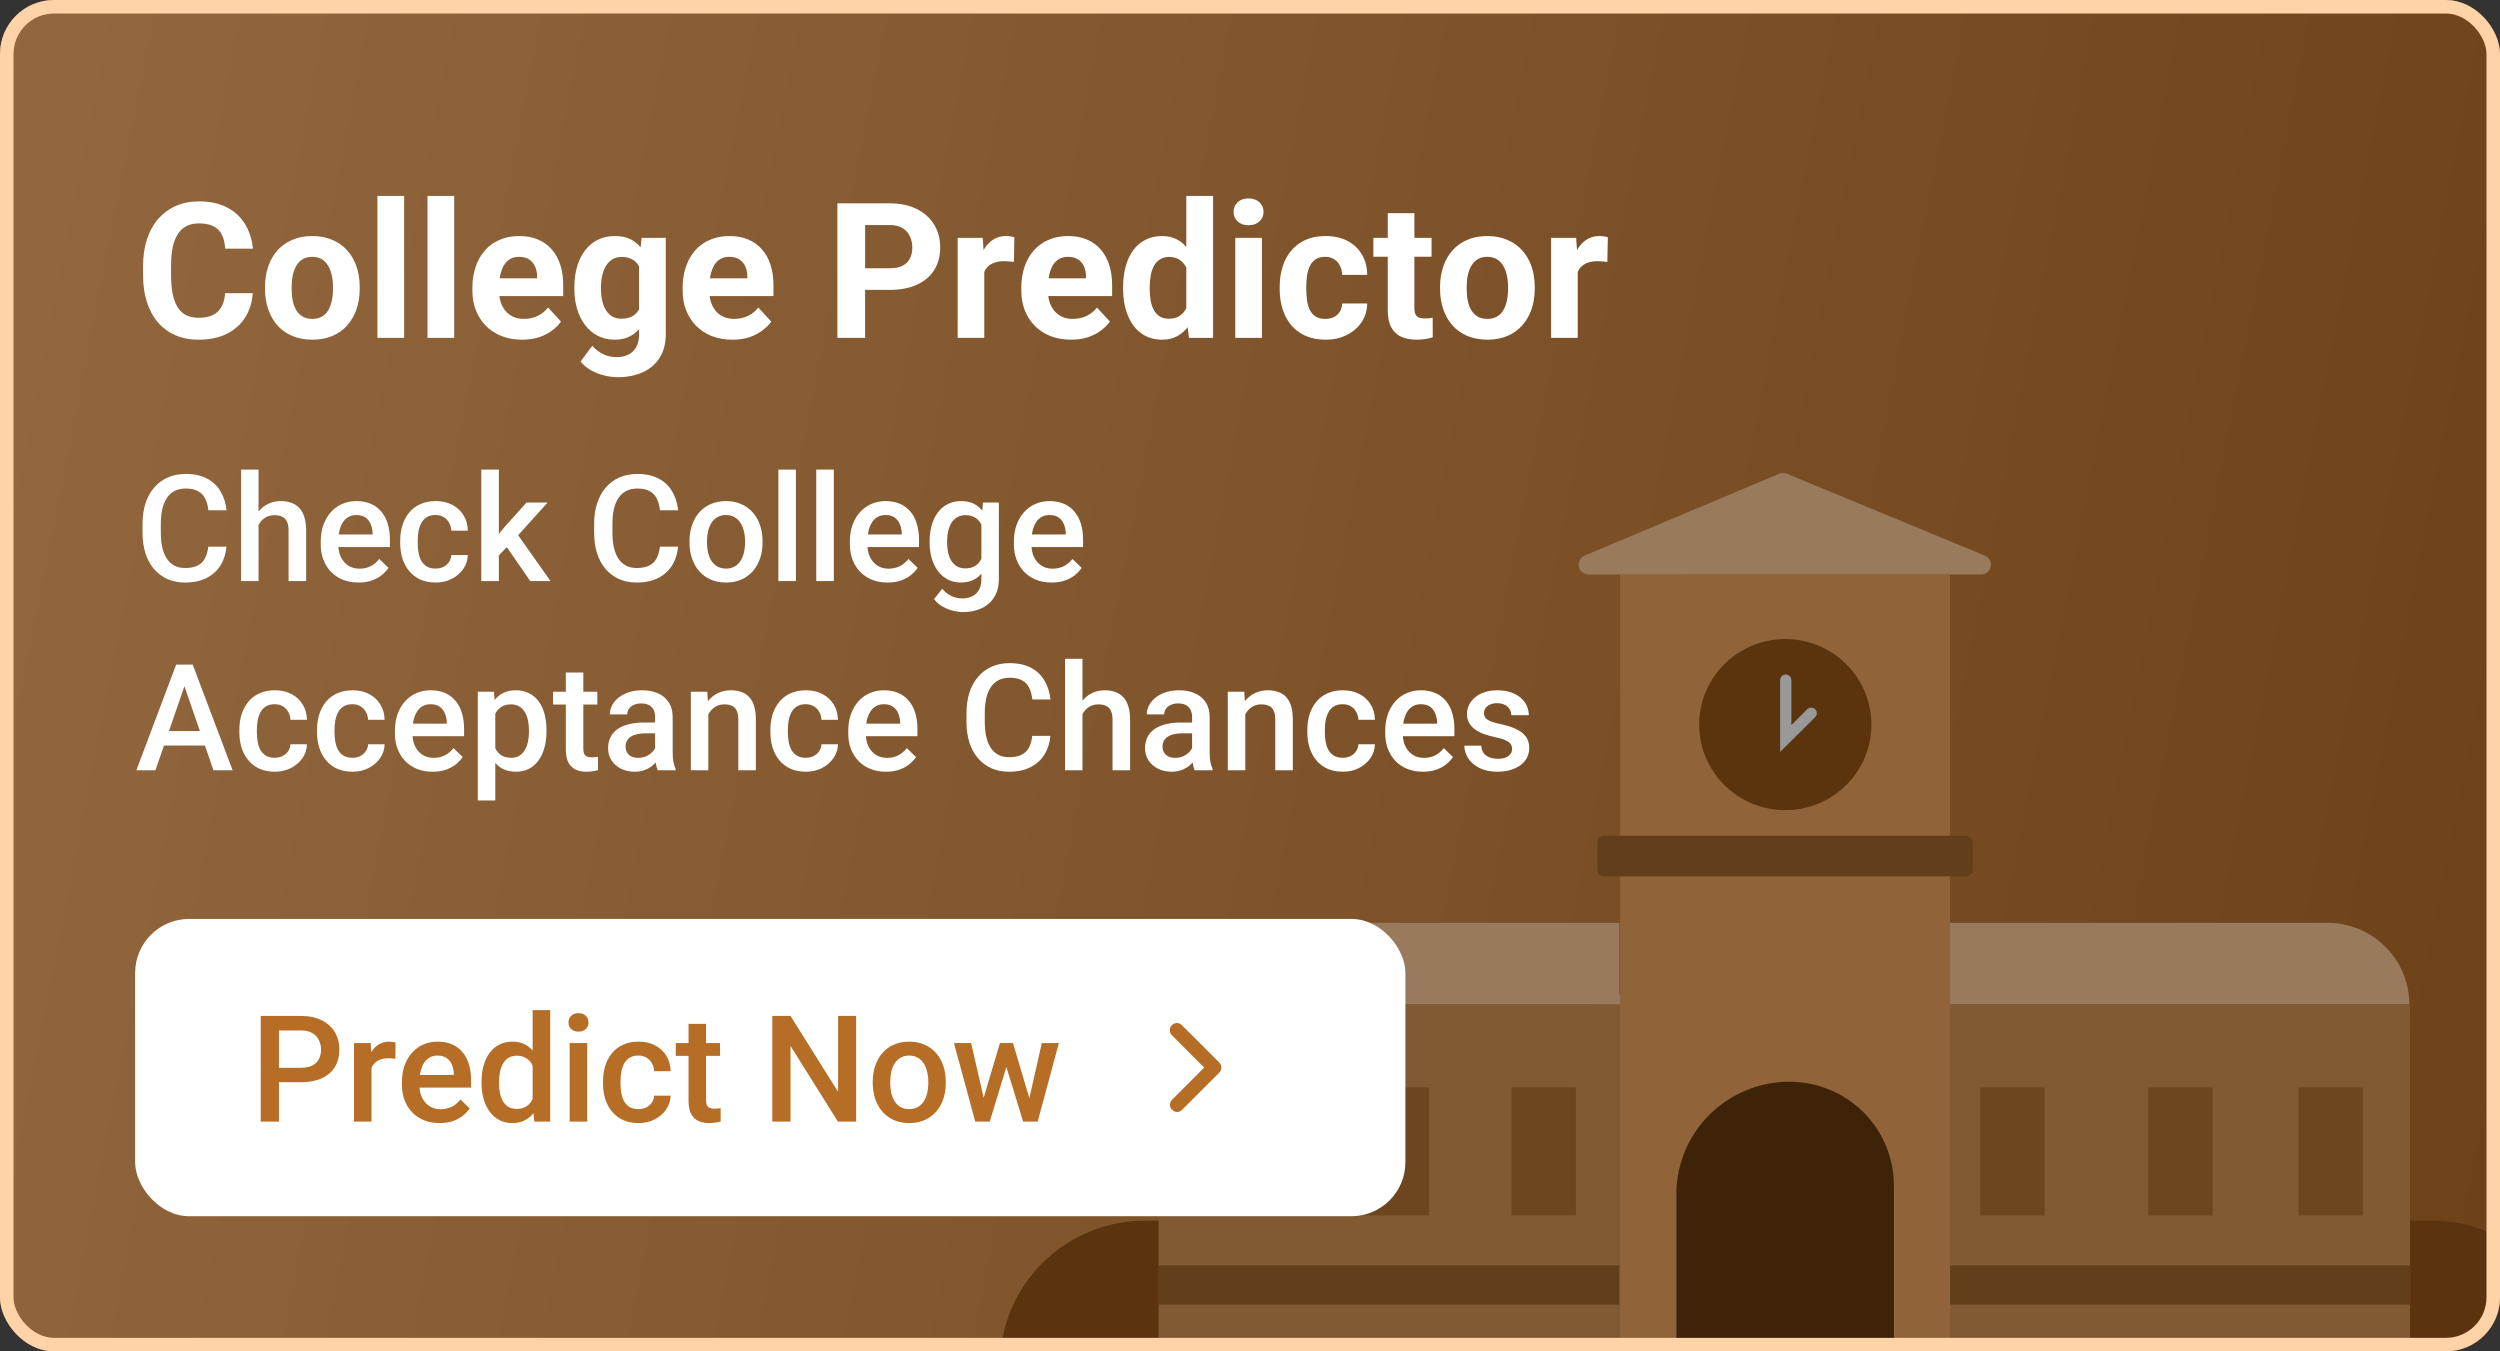 <svg width="185" height="100" viewBox="0 0 185 100" fill="none" xmlns="http://www.w3.org/2000/svg">
<rect x="0" y="0" width="185" height="100" fill="#333333" stroke="none"/>
<g clip-path="url(#clip0_1_204)">
<rect width="185" height="100" rx="4" fill="url(#paint0_linear_1_204)"/>
<path d="M122.236 72.507L119.233 73.84C118.59 74.125 118.088 74.653 117.837 75.306C117.585 75.96 117.606 76.686 117.893 77.325L119.235 80.309C119.377 80.626 119.581 80.911 119.834 81.149C120.087 81.388 120.385 81.574 120.71 81.698C121.036 81.821 121.383 81.88 121.731 81.871C122.08 81.861 122.423 81.784 122.741 81.642L125.743 80.308C126.386 80.023 126.888 79.495 127.139 78.841C127.39 78.188 127.37 77.462 127.083 76.823L125.742 73.838C125.455 73.199 124.924 72.7 124.266 72.45C123.609 72.2 122.878 72.221 122.236 72.507Z" fill="#FC8D36"/>
<path d="M124.658 71.429L116.81 74.917L117.827 77.182L125.676 73.694L124.658 71.429Z" fill="#F2CC61"/>
<path d="M74 100.998H108.036V90.326H84.743C83.332 90.325 81.935 90.6 80.632 91.136C79.328 91.672 78.144 92.458 77.146 93.449C76.149 94.44 75.357 95.617 74.817 96.913C74.277 98.208 74 99.596 74 100.998ZM190.696 100.998H156.66V90.326H179.953C181.364 90.325 182.761 90.6 184.064 91.136C185.368 91.671 186.553 92.457 187.55 93.449C188.548 94.44 189.34 95.618 189.879 96.913C190.419 98.209 190.696 99.598 190.696 101V100.998Z" fill="#975719"/>
<path d="M178.339 74.306H144.302V100.999H178.339V74.306Z" fill="#D79657"/>
<path d="M178.391 93.641H144.247V96.541H178.391V93.641Z" fill="#A4682D"/>
<path d="M178.286 74.305H144.247V68.29H172.235C173.84 68.291 175.379 68.925 176.513 70.053C177.648 71.181 178.286 72.71 178.286 74.305Z" fill="#FFCC9B"/>
<path d="M146.535 80.468H151.3V89.941H146.535V80.468Z" fill="#B57434"/>
<path d="M158.964 80.468H163.728V89.941H158.964V80.468Z" fill="#B57434"/>
<path d="M170.09 80.468H174.854V89.941H170.09V80.468Z" fill="#B57434"/>
<path d="M120.299 74.306H85.735V100.999H120.299V74.306Z" fill="#D79657"/>
<path d="M119.827 93.641H85.685V96.541H119.827V93.641Z" fill="#A4682D"/>
<path d="M85.791 74.305H119.827V68.29H91.842C90.237 68.29 88.698 68.924 87.563 70.052C86.428 71.18 85.791 72.71 85.791 74.305Z" fill="#FFCC9B"/>
<path d="M111.851 80.468H116.615V89.941H111.851V80.468Z" fill="#B57434"/>
<path d="M100.999 80.468H105.762V89.941H100.999V80.468Z" fill="#B57434"/>
<path d="M88.293 80.468H93.058V89.941H88.293V80.468Z" fill="#B57434"/>
<path d="M144.308 42.51H119.888V100.946H144.308V42.51Z" fill="#F0A65E"/>
<path d="M145.503 61.846H118.694C118.428 61.846 118.213 62.059 118.213 62.323V64.376C118.213 64.64 118.427 64.853 118.692 64.853H145.503C145.768 64.853 145.983 64.64 145.983 64.376V62.323C145.983 62.196 145.932 62.075 145.842 61.985C145.752 61.895 145.63 61.846 145.503 61.846Z" fill="#A4682D"/>
<path d="M132.426 80.047C131.326 80.047 130.237 80.263 129.22 80.681C128.204 81.1 127.281 81.713 126.503 82.486C125.726 83.259 125.109 84.177 124.688 85.187C124.267 86.197 124.051 87.28 124.051 88.373V100.778H140.15V87.731C140.151 86.722 139.951 85.723 139.563 84.791C139.175 83.859 138.606 83.012 137.889 82.298C137.171 81.585 136.319 81.019 135.382 80.633C134.444 80.247 133.439 80.048 132.424 80.048L132.426 80.047Z" fill="#673A0F"/>
<path d="M117.537 42.511H146.604C146.771 42.51 146.934 42.451 147.063 42.345C147.193 42.239 147.281 42.092 147.314 41.929C147.347 41.765 147.322 41.595 147.244 41.448C147.166 41.3 147.039 41.184 146.884 41.119L132.22 35.055C132.132 35.019 132.038 35 131.943 35C131.848 35 131.753 35.019 131.666 35.055L117.259 41.119C117.106 41.185 116.98 41.301 116.903 41.448C116.825 41.595 116.8 41.764 116.833 41.926C116.865 42.089 116.953 42.236 117.081 42.342C117.209 42.449 117.37 42.508 117.537 42.511Z" fill="#FFCC9B"/>
<path d="M138.305 55.123C138.504 54.31 138.539 53.465 138.407 52.639C138.276 51.812 137.981 51.019 137.54 50.307C137.099 49.594 136.52 48.975 135.837 48.486C135.154 47.996 134.381 47.646 133.561 47.456C132.741 47.266 131.891 47.238 131.061 47.376C130.231 47.514 129.436 47.814 128.723 48.258C128.009 48.703 127.392 49.284 126.906 49.967C126.419 50.65 126.074 51.422 125.89 52.239C125.525 53.868 125.822 55.575 126.716 56.988C127.609 58.401 129.028 59.406 130.663 59.786C132.298 60.166 134.017 59.889 135.448 59.016C136.879 58.142 137.906 56.744 138.305 55.123Z" fill="#975618"/>
<path d="M131.73 55.646V50.35C131.727 50.294 131.736 50.238 131.755 50.185C131.775 50.133 131.805 50.085 131.844 50.044C131.883 50.003 131.93 49.971 131.982 49.949C132.034 49.927 132.089 49.915 132.146 49.915C132.202 49.915 132.258 49.927 132.31 49.949C132.362 49.971 132.409 50.003 132.448 50.044C132.486 50.085 132.517 50.133 132.536 50.185C132.556 50.238 132.564 50.294 132.562 50.35V53.659L133.735 52.481C133.793 52.424 133.867 52.386 133.948 52.37C134.028 52.355 134.111 52.363 134.187 52.394C134.263 52.426 134.327 52.478 134.373 52.545C134.419 52.613 134.444 52.692 134.445 52.773C134.445 52.828 134.434 52.882 134.413 52.932C134.392 52.982 134.361 53.028 134.322 53.066L131.73 55.646Z" fill="white"/>
<rect width="185" height="100" fill="black" fill-opacity="0.4"/>
<path d="M16.658 21.698H18.702C18.661 22.368 18.477 22.963 18.148 23.482C17.825 24.002 17.371 24.408 16.788 24.699C16.209 24.991 15.512 25.137 14.696 25.137C14.058 25.137 13.486 25.027 12.98 24.809C12.475 24.585 12.042 24.266 11.682 23.852C11.326 23.437 11.055 22.936 10.868 22.348C10.681 21.76 10.588 21.101 10.588 20.372V19.682C10.588 18.953 10.684 18.294 10.875 17.706C11.071 17.114 11.349 16.61 11.709 16.195C12.074 15.781 12.509 15.462 13.015 15.238C13.521 15.015 14.086 14.903 14.71 14.903C15.539 14.903 16.239 15.054 16.809 15.354C17.383 15.655 17.827 16.07 18.142 16.599C18.461 17.127 18.652 17.729 18.716 18.403H16.665C16.642 18.002 16.562 17.663 16.426 17.385C16.289 17.102 16.082 16.89 15.804 16.749C15.53 16.603 15.166 16.53 14.71 16.53C14.368 16.53 14.07 16.594 13.815 16.722C13.559 16.849 13.345 17.043 13.172 17.303C12.999 17.562 12.869 17.891 12.782 18.287C12.7 18.679 12.659 19.139 12.659 19.668V20.372C12.659 20.887 12.698 21.34 12.775 21.732C12.853 22.12 12.971 22.448 13.131 22.717C13.295 22.981 13.505 23.182 13.76 23.318C14.02 23.451 14.332 23.517 14.696 23.517C15.125 23.517 15.478 23.448 15.756 23.311C16.034 23.175 16.246 22.972 16.392 22.703C16.542 22.434 16.631 22.099 16.658 21.698ZM19.611 21.377V21.233C19.611 20.691 19.689 20.192 19.844 19.736C19.999 19.276 20.224 18.877 20.52 18.54C20.817 18.203 21.181 17.941 21.614 17.754C22.047 17.562 22.544 17.467 23.105 17.467C23.665 17.467 24.164 17.562 24.602 17.754C25.039 17.941 25.406 18.203 25.702 18.54C26.003 18.877 26.231 19.276 26.386 19.736C26.541 20.192 26.618 20.691 26.618 21.233V21.377C26.618 21.915 26.541 22.414 26.386 22.874C26.231 23.33 26.003 23.729 25.702 24.07C25.406 24.408 25.041 24.67 24.608 24.856C24.175 25.043 23.679 25.137 23.118 25.137C22.558 25.137 22.059 25.043 21.621 24.856C21.188 24.67 20.821 24.408 20.52 24.07C20.224 23.729 19.999 23.33 19.844 22.874C19.689 22.414 19.611 21.915 19.611 21.377ZM21.58 21.233V21.377C21.58 21.687 21.607 21.976 21.662 22.245C21.717 22.514 21.803 22.751 21.922 22.956C22.045 23.157 22.204 23.314 22.4 23.428C22.596 23.542 22.836 23.599 23.118 23.599C23.392 23.599 23.626 23.542 23.822 23.428C24.018 23.314 24.175 23.157 24.294 22.956C24.412 22.751 24.499 22.514 24.554 22.245C24.613 21.976 24.643 21.687 24.643 21.377V21.233C24.643 20.933 24.613 20.65 24.554 20.386C24.499 20.117 24.41 19.88 24.287 19.675C24.169 19.465 24.011 19.301 23.815 19.183C23.619 19.064 23.383 19.005 23.105 19.005C22.826 19.005 22.59 19.064 22.394 19.183C22.202 19.301 22.045 19.465 21.922 19.675C21.803 19.88 21.717 20.117 21.662 20.386C21.607 20.65 21.58 20.933 21.58 21.233ZM29.906 14.5V25H27.931V14.5H29.906ZM33.611 14.5V25H31.636V14.5H33.611ZM38.643 25.137C38.068 25.137 37.553 25.046 37.098 24.863C36.642 24.676 36.255 24.419 35.935 24.091C35.621 23.763 35.38 23.382 35.211 22.949C35.042 22.512 34.958 22.047 34.958 21.555V21.281C34.958 20.721 35.038 20.208 35.197 19.743C35.357 19.278 35.585 18.875 35.881 18.533C36.182 18.191 36.546 17.929 36.975 17.747C37.403 17.56 37.886 17.467 38.424 17.467C38.948 17.467 39.413 17.553 39.818 17.727C40.224 17.9 40.563 18.146 40.837 18.465C41.115 18.784 41.325 19.167 41.466 19.613C41.607 20.055 41.678 20.547 41.678 21.09V21.91H35.799V20.598H39.743V20.447C39.743 20.174 39.693 19.93 39.593 19.716C39.497 19.497 39.351 19.324 39.155 19.196C38.959 19.069 38.709 19.005 38.403 19.005C38.144 19.005 37.92 19.062 37.733 19.176C37.547 19.29 37.394 19.449 37.275 19.654C37.161 19.859 37.075 20.101 37.016 20.379C36.961 20.652 36.934 20.953 36.934 21.281V21.555C36.934 21.851 36.975 22.124 37.057 22.375C37.143 22.626 37.264 22.842 37.419 23.024C37.578 23.207 37.77 23.348 37.993 23.448C38.221 23.549 38.478 23.599 38.766 23.599C39.121 23.599 39.452 23.53 39.757 23.394C40.067 23.252 40.333 23.04 40.557 22.758L41.514 23.797C41.359 24.02 41.147 24.234 40.878 24.439C40.614 24.645 40.295 24.813 39.921 24.945C39.547 25.073 39.121 25.137 38.643 25.137ZM47.481 17.604H49.266V24.754C49.266 25.428 49.115 26 48.815 26.47C48.518 26.944 48.103 27.301 47.57 27.543C47.037 27.789 46.417 27.912 45.711 27.912C45.401 27.912 45.073 27.871 44.727 27.789C44.385 27.707 44.057 27.579 43.742 27.406C43.432 27.233 43.172 27.014 42.963 26.75L43.831 25.588C44.059 25.852 44.323 26.057 44.624 26.203C44.925 26.354 45.258 26.429 45.622 26.429C45.977 26.429 46.278 26.363 46.524 26.23C46.77 26.103 46.96 25.914 47.092 25.663C47.224 25.417 47.29 25.119 47.29 24.768V19.312L47.481 17.604ZM42.505 21.391V21.247C42.505 20.682 42.573 20.169 42.71 19.709C42.851 19.244 43.05 18.845 43.305 18.513C43.565 18.18 43.879 17.922 44.248 17.74C44.617 17.558 45.034 17.467 45.499 17.467C45.991 17.467 46.404 17.558 46.736 17.74C47.069 17.922 47.342 18.182 47.557 18.52C47.771 18.852 47.937 19.246 48.056 19.702C48.179 20.153 48.274 20.648 48.343 21.186V21.5C48.274 22.015 48.172 22.494 48.035 22.936C47.898 23.378 47.718 23.765 47.495 24.098C47.272 24.426 46.994 24.681 46.661 24.863C46.333 25.046 45.941 25.137 45.485 25.137C45.03 25.137 44.617 25.043 44.248 24.856C43.883 24.67 43.571 24.408 43.312 24.07C43.052 23.733 42.851 23.337 42.71 22.881C42.573 22.425 42.505 21.928 42.505 21.391ZM44.474 21.247V21.391C44.474 21.696 44.503 21.981 44.562 22.245C44.622 22.509 44.713 22.744 44.836 22.949C44.964 23.15 45.121 23.307 45.308 23.421C45.499 23.53 45.725 23.585 45.984 23.585C46.344 23.585 46.638 23.51 46.866 23.359C47.094 23.204 47.265 22.992 47.379 22.724C47.493 22.455 47.559 22.145 47.577 21.794V20.898C47.568 20.611 47.529 20.354 47.461 20.126C47.393 19.894 47.297 19.695 47.174 19.531C47.051 19.367 46.891 19.24 46.695 19.148C46.499 19.057 46.267 19.012 45.998 19.012C45.738 19.012 45.513 19.071 45.321 19.189C45.134 19.303 44.977 19.461 44.85 19.661C44.727 19.862 44.633 20.099 44.569 20.372C44.505 20.641 44.474 20.933 44.474 21.247ZM54.201 25.137C53.627 25.137 53.112 25.046 52.656 24.863C52.2 24.676 51.813 24.419 51.494 24.091C51.18 23.763 50.938 23.382 50.77 22.949C50.601 22.512 50.517 22.047 50.517 21.555V21.281C50.517 20.721 50.596 20.208 50.756 19.743C50.915 19.278 51.143 18.875 51.44 18.533C51.74 18.191 52.105 17.929 52.533 17.747C52.962 17.56 53.445 17.467 53.982 17.467C54.507 17.467 54.971 17.553 55.377 17.727C55.783 17.9 56.122 18.146 56.395 18.465C56.673 18.784 56.883 19.167 57.024 19.613C57.166 20.055 57.236 20.547 57.236 21.09V21.91H51.357V20.598H55.302V20.447C55.302 20.174 55.252 19.93 55.151 19.716C55.056 19.497 54.91 19.324 54.714 19.196C54.518 19.069 54.267 19.005 53.962 19.005C53.702 19.005 53.479 19.062 53.292 19.176C53.105 19.29 52.953 19.449 52.834 19.654C52.72 19.859 52.633 20.101 52.574 20.379C52.52 20.652 52.492 20.953 52.492 21.281V21.555C52.492 21.851 52.533 22.124 52.615 22.375C52.702 22.626 52.823 22.842 52.977 23.024C53.137 23.207 53.328 23.348 53.552 23.448C53.78 23.549 54.037 23.599 54.324 23.599C54.68 23.599 55.01 23.53 55.315 23.394C55.625 23.252 55.892 23.04 56.115 22.758L57.072 23.797C56.917 24.02 56.705 24.234 56.437 24.439C56.172 24.645 55.853 24.813 55.48 24.945C55.106 25.073 54.68 25.137 54.201 25.137ZM65.843 21.452H63.307V19.852H65.843C66.235 19.852 66.554 19.789 66.8 19.661C67.046 19.529 67.226 19.347 67.34 19.114C67.454 18.882 67.511 18.62 67.511 18.328C67.511 18.032 67.454 17.756 67.34 17.501C67.226 17.246 67.046 17.041 66.8 16.886C66.554 16.731 66.235 16.653 65.843 16.653H64.018V25H61.967V15.047H65.843C66.622 15.047 67.29 15.188 67.846 15.471C68.406 15.749 68.835 16.134 69.131 16.626C69.427 17.118 69.575 17.681 69.575 18.314C69.575 18.957 69.427 19.513 69.131 19.982C68.835 20.452 68.406 20.814 67.846 21.069C67.29 21.325 66.622 21.452 65.843 21.452ZM72.836 19.217V25H70.867V17.604H72.72L72.836 19.217ZM75.064 17.556L75.03 19.381C74.935 19.367 74.818 19.356 74.682 19.347C74.549 19.333 74.429 19.326 74.319 19.326C74.041 19.326 73.8 19.363 73.595 19.436C73.394 19.504 73.226 19.606 73.089 19.743C72.957 19.88 72.856 20.046 72.788 20.242C72.724 20.438 72.688 20.662 72.679 20.912L72.282 20.789C72.282 20.311 72.33 19.871 72.426 19.47C72.522 19.064 72.66 18.711 72.843 18.41C73.03 18.109 73.257 17.877 73.526 17.713C73.795 17.549 74.103 17.467 74.449 17.467C74.559 17.467 74.67 17.476 74.784 17.494C74.898 17.508 74.992 17.528 75.064 17.556ZM79.262 25.137C78.688 25.137 78.172 25.046 77.717 24.863C77.261 24.676 76.874 24.419 76.555 24.091C76.24 23.763 75.999 23.382 75.83 22.949C75.662 22.512 75.577 22.047 75.577 21.555V21.281C75.577 20.721 75.657 20.208 75.816 19.743C75.976 19.278 76.204 18.875 76.5 18.533C76.801 18.191 77.165 17.929 77.594 17.747C78.022 17.56 78.505 17.467 79.043 17.467C79.567 17.467 80.032 17.553 80.438 17.727C80.843 17.9 81.183 18.146 81.456 18.465C81.734 18.784 81.944 19.167 82.085 19.613C82.226 20.055 82.297 20.547 82.297 21.09V21.91H76.418V20.598H80.362V20.447C80.362 20.174 80.312 19.93 80.212 19.716C80.116 19.497 79.97 19.324 79.774 19.196C79.579 19.069 79.328 19.005 79.022 19.005C78.763 19.005 78.539 19.062 78.353 19.176C78.166 19.29 78.013 19.449 77.894 19.654C77.781 19.859 77.694 20.101 77.635 20.379C77.58 20.652 77.553 20.953 77.553 21.281V21.555C77.553 21.851 77.594 22.124 77.676 22.375C77.762 22.626 77.883 22.842 78.038 23.024C78.198 23.207 78.389 23.348 78.612 23.448C78.84 23.549 79.098 23.599 79.385 23.599C79.74 23.599 80.071 23.53 80.376 23.394C80.686 23.252 80.953 23.04 81.176 22.758L82.133 23.797C81.978 24.02 81.766 24.234 81.497 24.439C81.233 24.645 80.914 24.813 80.54 24.945C80.166 25.073 79.74 25.137 79.262 25.137ZM87.786 23.387V14.5H89.769V25H87.984L87.786 23.387ZM83.11 21.391V21.247C83.11 20.682 83.174 20.169 83.302 19.709C83.429 19.244 83.616 18.845 83.862 18.513C84.108 18.18 84.412 17.922 84.772 17.74C85.132 17.558 85.542 17.467 86.002 17.467C86.435 17.467 86.813 17.558 87.137 17.74C87.465 17.922 87.743 18.182 87.971 18.52C88.203 18.852 88.39 19.246 88.531 19.702C88.672 20.153 88.775 20.648 88.839 21.186V21.5C88.775 22.015 88.672 22.494 88.531 22.936C88.39 23.378 88.203 23.765 87.971 24.098C87.743 24.426 87.465 24.681 87.137 24.863C86.809 25.046 86.426 25.137 85.988 25.137C85.528 25.137 85.118 25.043 84.758 24.856C84.402 24.67 84.102 24.408 83.856 24.07C83.614 23.733 83.429 23.337 83.302 22.881C83.174 22.425 83.11 21.928 83.11 21.391ZM85.079 21.247V21.391C85.079 21.696 85.102 21.981 85.147 22.245C85.198 22.509 85.277 22.744 85.387 22.949C85.501 23.15 85.647 23.307 85.824 23.421C86.007 23.53 86.228 23.585 86.487 23.585C86.825 23.585 87.103 23.51 87.321 23.359C87.54 23.204 87.706 22.992 87.82 22.724C87.939 22.455 88.007 22.145 88.025 21.794V20.898C88.012 20.611 87.971 20.354 87.902 20.126C87.838 19.894 87.743 19.695 87.615 19.531C87.492 19.367 87.337 19.24 87.15 19.148C86.968 19.057 86.752 19.012 86.501 19.012C86.246 19.012 86.027 19.071 85.845 19.189C85.662 19.303 85.514 19.461 85.4 19.661C85.291 19.862 85.209 20.099 85.154 20.372C85.104 20.641 85.079 20.933 85.079 21.247ZM93.385 17.604V25H91.409V17.604H93.385ZM91.286 15.676C91.286 15.389 91.386 15.152 91.587 14.965C91.787 14.778 92.056 14.685 92.394 14.685C92.726 14.685 92.993 14.778 93.193 14.965C93.398 15.152 93.501 15.389 93.501 15.676C93.501 15.963 93.398 16.2 93.193 16.387C92.993 16.574 92.726 16.667 92.394 16.667C92.056 16.667 91.787 16.574 91.587 16.387C91.386 16.2 91.286 15.963 91.286 15.676ZM98.067 23.599C98.309 23.599 98.523 23.553 98.71 23.462C98.897 23.366 99.043 23.234 99.147 23.065C99.257 22.892 99.314 22.689 99.318 22.457H101.171C101.166 22.977 101.027 23.439 100.754 23.845C100.48 24.246 100.114 24.562 99.653 24.795C99.193 25.023 98.678 25.137 98.108 25.137C97.534 25.137 97.033 25.041 96.605 24.85C96.181 24.658 95.828 24.394 95.545 24.057C95.262 23.715 95.05 23.318 94.909 22.867C94.768 22.412 94.697 21.924 94.697 21.404V21.206C94.697 20.682 94.768 20.194 94.909 19.743C95.05 19.287 95.262 18.891 95.545 18.554C95.828 18.212 96.181 17.945 96.605 17.754C97.028 17.562 97.525 17.467 98.095 17.467C98.701 17.467 99.232 17.583 99.688 17.815C100.148 18.048 100.508 18.381 100.768 18.814C101.032 19.242 101.166 19.75 101.171 20.338H99.318C99.314 20.092 99.261 19.869 99.161 19.668C99.065 19.467 98.924 19.308 98.737 19.189C98.555 19.066 98.329 19.005 98.061 19.005C97.773 19.005 97.539 19.066 97.356 19.189C97.174 19.308 97.033 19.472 96.933 19.682C96.832 19.887 96.762 20.121 96.721 20.386C96.684 20.645 96.666 20.919 96.666 21.206V21.404C96.666 21.691 96.684 21.967 96.721 22.231C96.757 22.496 96.826 22.73 96.926 22.936C97.031 23.141 97.174 23.302 97.356 23.421C97.539 23.539 97.776 23.599 98.067 23.599ZM105.936 17.604V18.998H101.629V17.604H105.936ZM102.695 15.778H104.664V22.771C104.664 22.986 104.691 23.15 104.746 23.264C104.805 23.378 104.892 23.457 105.006 23.503C105.12 23.544 105.263 23.564 105.437 23.564C105.56 23.564 105.669 23.56 105.765 23.551C105.865 23.537 105.949 23.523 106.018 23.51L106.024 24.959C105.856 25.014 105.674 25.057 105.478 25.089C105.282 25.121 105.065 25.137 104.828 25.137C104.395 25.137 104.017 25.066 103.693 24.925C103.374 24.779 103.128 24.547 102.955 24.227C102.782 23.909 102.695 23.489 102.695 22.97V15.778ZM106.564 21.377V21.233C106.564 20.691 106.642 20.192 106.797 19.736C106.952 19.276 107.177 18.877 107.474 18.54C107.77 18.203 108.134 17.941 108.567 17.754C109 17.562 109.497 17.467 110.058 17.467C110.618 17.467 111.117 17.562 111.555 17.754C111.992 17.941 112.359 18.203 112.655 18.54C112.956 18.877 113.184 19.276 113.339 19.736C113.494 20.192 113.571 20.691 113.571 21.233V21.377C113.571 21.915 113.494 22.414 113.339 22.874C113.184 23.33 112.956 23.729 112.655 24.07C112.359 24.408 111.994 24.67 111.562 24.856C111.129 25.043 110.632 25.137 110.071 25.137C109.511 25.137 109.012 25.043 108.574 24.856C108.141 24.67 107.774 24.408 107.474 24.07C107.177 23.729 106.952 23.33 106.797 22.874C106.642 22.414 106.564 21.915 106.564 21.377ZM108.533 21.233V21.377C108.533 21.687 108.561 21.976 108.615 22.245C108.67 22.514 108.757 22.751 108.875 22.956C108.998 23.157 109.158 23.314 109.354 23.428C109.549 23.542 109.789 23.599 110.071 23.599C110.345 23.599 110.579 23.542 110.775 23.428C110.971 23.314 111.129 23.157 111.247 22.956C111.366 22.751 111.452 22.514 111.507 22.245C111.566 21.976 111.596 21.687 111.596 21.377V21.233C111.596 20.933 111.566 20.65 111.507 20.386C111.452 20.117 111.363 19.88 111.24 19.675C111.122 19.465 110.965 19.301 110.769 19.183C110.573 19.064 110.336 19.005 110.058 19.005C109.78 19.005 109.543 19.064 109.347 19.183C109.155 19.301 108.998 19.465 108.875 19.675C108.757 19.88 108.67 20.117 108.615 20.386C108.561 20.65 108.533 20.933 108.533 21.233ZM116.75 19.217V25H114.781V17.604H116.634L116.75 19.217ZM118.979 17.556L118.944 19.381C118.849 19.367 118.732 19.356 118.596 19.347C118.464 19.333 118.343 19.326 118.233 19.326C117.955 19.326 117.714 19.363 117.509 19.436C117.308 19.504 117.14 19.606 117.003 19.743C116.871 19.88 116.771 20.046 116.702 20.242C116.638 20.438 116.602 20.662 116.593 20.912L116.196 20.789C116.196 20.311 116.244 19.871 116.34 19.47C116.436 19.064 116.575 18.711 116.757 18.41C116.944 18.109 117.172 17.877 117.44 17.713C117.709 17.549 118.017 17.467 118.363 17.467C118.473 17.467 118.584 17.476 118.698 17.494C118.812 17.508 118.906 17.528 118.979 17.556Z" fill="white"/>
<path d="M15.414 40.454H16.757C16.714 40.966 16.571 41.423 16.327 41.824C16.084 42.221 15.742 42.535 15.301 42.764C14.861 42.993 14.325 43.107 13.695 43.107C13.212 43.107 12.777 43.022 12.39 42.85C12.003 42.674 11.672 42.427 11.396 42.108C11.121 41.786 10.909 41.398 10.763 40.943C10.62 40.488 10.548 39.98 10.548 39.417V38.768C10.548 38.205 10.621 37.697 10.768 37.242C10.918 36.787 11.133 36.399 11.413 36.077C11.692 35.751 12.027 35.502 12.417 35.33C12.811 35.158 13.253 35.072 13.744 35.072C14.367 35.072 14.893 35.187 15.323 35.416C15.752 35.645 16.085 35.962 16.322 36.367C16.562 36.771 16.709 37.235 16.762 37.758H15.419C15.384 37.421 15.305 37.133 15.183 36.893C15.065 36.653 14.889 36.471 14.657 36.345C14.424 36.216 14.12 36.152 13.744 36.152C13.436 36.152 13.167 36.209 12.938 36.324C12.709 36.438 12.517 36.607 12.363 36.829C12.209 37.051 12.093 37.325 12.014 37.65C11.939 37.973 11.901 38.342 11.901 38.757V39.417C11.901 39.811 11.935 40.169 12.003 40.492C12.075 40.81 12.182 41.084 12.326 41.313C12.473 41.543 12.659 41.72 12.884 41.845C13.11 41.971 13.38 42.033 13.695 42.033C14.079 42.033 14.388 41.972 14.624 41.851C14.864 41.729 15.045 41.552 15.167 41.319C15.292 41.083 15.375 40.794 15.414 40.454ZM19.131 34.75V43H17.842V34.75H19.131ZM18.905 39.879L18.486 39.874C18.49 39.473 18.545 39.102 18.653 38.762C18.764 38.422 18.918 38.127 19.115 37.876C19.315 37.622 19.555 37.427 19.834 37.291C20.114 37.151 20.424 37.081 20.764 37.081C21.05 37.081 21.308 37.12 21.537 37.199C21.77 37.278 21.97 37.405 22.139 37.581C22.307 37.752 22.434 37.978 22.52 38.257C22.61 38.533 22.654 38.87 22.654 39.267V43H21.355V39.256C21.355 38.977 21.313 38.755 21.231 38.59C21.152 38.426 21.036 38.307 20.882 38.236C20.728 38.161 20.54 38.123 20.318 38.123C20.085 38.123 19.879 38.17 19.7 38.263C19.525 38.356 19.378 38.483 19.26 38.644C19.142 38.805 19.052 38.991 18.991 39.203C18.934 39.414 18.905 39.639 18.905 39.879ZM26.527 43.107C26.097 43.107 25.709 43.038 25.361 42.898C25.018 42.755 24.724 42.556 24.48 42.302C24.241 42.047 24.056 41.748 23.927 41.405C23.798 41.061 23.734 40.69 23.734 40.293V40.078C23.734 39.623 23.8 39.212 23.933 38.843C24.065 38.474 24.25 38.159 24.486 37.898C24.722 37.633 25.002 37.43 25.324 37.291C25.646 37.151 25.995 37.081 26.371 37.081C26.787 37.081 27.15 37.151 27.461 37.291C27.773 37.43 28.031 37.627 28.235 37.881C28.442 38.132 28.596 38.431 28.697 38.778C28.801 39.126 28.852 39.509 28.852 39.928V40.481H24.362V39.552H27.574V39.45C27.567 39.217 27.52 38.998 27.435 38.794C27.352 38.59 27.225 38.426 27.053 38.3C26.881 38.175 26.652 38.112 26.366 38.112C26.151 38.112 25.959 38.159 25.791 38.252C25.626 38.342 25.488 38.472 25.377 38.644C25.266 38.816 25.18 39.024 25.12 39.267C25.062 39.507 25.034 39.777 25.034 40.078V40.293C25.034 40.547 25.068 40.783 25.136 41.002C25.207 41.217 25.311 41.405 25.447 41.566C25.583 41.727 25.748 41.854 25.941 41.947C26.135 42.037 26.355 42.081 26.602 42.081C26.914 42.081 27.191 42.019 27.435 41.894C27.678 41.768 27.889 41.591 28.068 41.362L28.75 42.023C28.625 42.205 28.462 42.38 28.262 42.549C28.061 42.714 27.816 42.848 27.526 42.952C27.239 43.056 26.906 43.107 26.527 43.107ZM32.236 42.076C32.448 42.076 32.637 42.035 32.806 41.953C32.977 41.867 33.115 41.748 33.219 41.598C33.327 41.448 33.386 41.274 33.397 41.077H34.616C34.609 41.453 34.498 41.795 34.283 42.103C34.068 42.411 33.783 42.656 33.429 42.839C33.074 43.018 32.682 43.107 32.252 43.107C31.808 43.107 31.422 43.032 31.092 42.882C30.763 42.728 30.489 42.517 30.27 42.248C30.052 41.98 29.887 41.67 29.776 41.319C29.669 40.968 29.615 40.592 29.615 40.191V40.003C29.615 39.602 29.669 39.226 29.776 38.875C29.887 38.52 30.052 38.209 30.27 37.94C30.489 37.672 30.763 37.462 31.092 37.312C31.422 37.158 31.807 37.081 32.247 37.081C32.713 37.081 33.121 37.174 33.472 37.36C33.823 37.543 34.098 37.799 34.299 38.128C34.503 38.454 34.609 38.834 34.616 39.267H33.397C33.386 39.052 33.332 38.859 33.235 38.687C33.142 38.512 33.01 38.372 32.838 38.268C32.67 38.164 32.467 38.112 32.231 38.112C31.97 38.112 31.753 38.166 31.581 38.273C31.409 38.377 31.275 38.52 31.178 38.703C31.081 38.882 31.012 39.084 30.969 39.31C30.929 39.532 30.91 39.763 30.91 40.003V40.191C30.91 40.431 30.929 40.664 30.969 40.889C31.008 41.115 31.076 41.317 31.173 41.496C31.273 41.672 31.409 41.813 31.581 41.92C31.753 42.024 31.971 42.076 32.236 42.076ZM36.915 34.75V43H35.615V34.75H36.915ZM40.524 37.188L37.994 39.992L36.608 41.41L36.27 40.315L37.317 39.02L38.961 37.188H40.524ZM39.24 43L37.355 40.272L38.171 39.364L40.739 43H39.24ZM48.833 40.454H50.176C50.133 40.966 49.99 41.423 49.746 41.824C49.503 42.221 49.161 42.535 48.72 42.764C48.28 42.993 47.745 43.107 47.114 43.107C46.631 43.107 46.196 43.022 45.809 42.85C45.422 42.674 45.091 42.427 44.815 42.108C44.54 41.786 44.328 41.398 44.182 40.943C44.038 40.488 43.967 39.98 43.967 39.417V38.768C43.967 38.205 44.04 37.697 44.187 37.242C44.337 36.787 44.552 36.399 44.831 36.077C45.111 35.751 45.446 35.502 45.836 35.33C46.23 35.158 46.672 35.072 47.163 35.072C47.786 35.072 48.312 35.187 48.742 35.416C49.171 35.645 49.504 35.962 49.741 36.367C49.981 36.771 50.127 37.235 50.181 37.758H48.838C48.803 37.421 48.724 37.133 48.602 36.893C48.484 36.653 48.308 36.471 48.076 36.345C47.843 36.216 47.539 36.152 47.163 36.152C46.855 36.152 46.586 36.209 46.357 36.324C46.128 36.438 45.936 36.607 45.782 36.829C45.628 37.051 45.512 37.325 45.433 37.65C45.358 37.973 45.32 38.342 45.32 38.757V39.417C45.32 39.811 45.354 40.169 45.422 40.492C45.494 40.81 45.601 41.084 45.745 41.313C45.891 41.543 46.078 41.72 46.303 41.845C46.529 41.971 46.799 42.033 47.114 42.033C47.497 42.033 47.807 41.972 48.044 41.851C48.283 41.729 48.464 41.552 48.586 41.319C48.711 41.083 48.794 40.794 48.833 40.454ZM51.024 40.159V40.035C51.024 39.616 51.085 39.228 51.207 38.87C51.329 38.508 51.504 38.195 51.733 37.93C51.966 37.661 52.249 37.453 52.582 37.307C52.919 37.156 53.298 37.081 53.721 37.081C54.147 37.081 54.526 37.156 54.859 37.307C55.196 37.453 55.481 37.661 55.713 37.93C55.946 38.195 56.123 38.508 56.245 38.87C56.367 39.228 56.428 39.616 56.428 40.035V40.159C56.428 40.578 56.367 40.966 56.245 41.324C56.123 41.682 55.946 41.996 55.713 42.264C55.481 42.529 55.198 42.737 54.865 42.887C54.532 43.034 54.154 43.107 53.731 43.107C53.305 43.107 52.924 43.034 52.587 42.887C52.254 42.737 51.971 42.529 51.739 42.264C51.506 41.996 51.329 41.682 51.207 41.324C51.085 40.966 51.024 40.578 51.024 40.159ZM52.319 40.035V40.159C52.319 40.42 52.346 40.667 52.399 40.9C52.453 41.133 52.537 41.337 52.652 41.512C52.766 41.688 52.913 41.825 53.092 41.926C53.271 42.026 53.484 42.076 53.731 42.076C53.971 42.076 54.179 42.026 54.355 41.926C54.533 41.825 54.68 41.688 54.795 41.512C54.91 41.337 54.994 41.133 55.047 40.9C55.105 40.667 55.133 40.42 55.133 40.159V40.035C55.133 39.777 55.105 39.534 55.047 39.305C54.994 39.072 54.908 38.866 54.79 38.687C54.675 38.508 54.528 38.368 54.349 38.268C54.174 38.164 53.964 38.112 53.721 38.112C53.477 38.112 53.266 38.164 53.087 38.268C52.911 38.368 52.766 38.508 52.652 38.687C52.537 38.866 52.453 39.072 52.399 39.305C52.346 39.534 52.319 39.777 52.319 40.035ZM58.898 34.75V43H57.599V34.75H58.898ZM61.702 34.75V43H60.402V34.75H61.702ZM65.682 43.107C65.252 43.107 64.864 43.038 64.517 42.898C64.173 42.755 63.879 42.556 63.636 42.302C63.396 42.047 63.211 41.748 63.083 41.405C62.954 41.061 62.889 40.69 62.889 40.293V40.078C62.889 39.623 62.955 39.212 63.088 38.843C63.22 38.474 63.405 38.159 63.641 37.898C63.877 37.633 64.157 37.43 64.479 37.291C64.801 37.151 65.15 37.081 65.526 37.081C65.942 37.081 66.305 37.151 66.617 37.291C66.928 37.43 67.186 37.627 67.39 37.881C67.598 38.132 67.752 38.431 67.852 38.778C67.956 39.126 68.008 39.509 68.008 39.928V40.481H63.518V39.552H66.73V39.45C66.722 39.217 66.676 38.998 66.59 38.794C66.507 38.59 66.38 38.426 66.209 38.3C66.037 38.175 65.808 38.112 65.521 38.112C65.306 38.112 65.115 38.159 64.946 38.252C64.782 38.342 64.644 38.472 64.533 38.644C64.422 38.816 64.336 39.024 64.275 39.267C64.218 39.507 64.189 39.777 64.189 40.078V40.293C64.189 40.547 64.223 40.783 64.291 41.002C64.363 41.217 64.466 41.405 64.603 41.566C64.739 41.727 64.903 41.854 65.097 41.947C65.29 42.037 65.51 42.081 65.757 42.081C66.069 42.081 66.346 42.019 66.59 41.894C66.833 41.768 67.045 41.591 67.224 41.362L67.906 42.023C67.78 42.205 67.618 42.38 67.417 42.549C67.216 42.714 66.971 42.848 66.681 42.952C66.395 43.056 66.062 43.107 65.682 43.107ZM72.74 37.188H73.916V42.839C73.916 43.362 73.805 43.806 73.583 44.171C73.361 44.536 73.051 44.814 72.654 45.003C72.256 45.197 71.796 45.294 71.273 45.294C71.051 45.294 70.804 45.261 70.532 45.197C70.264 45.132 70.002 45.029 69.748 44.885C69.497 44.746 69.288 44.561 69.12 44.332L69.727 43.569C69.934 43.816 70.163 43.997 70.414 44.112C70.665 44.226 70.928 44.284 71.204 44.284C71.501 44.284 71.753 44.228 71.961 44.117C72.172 44.01 72.335 43.85 72.45 43.639C72.564 43.428 72.622 43.17 72.622 42.866V38.504L72.74 37.188ZM68.792 40.159V40.046C68.792 39.605 68.846 39.204 68.953 38.843C69.061 38.477 69.215 38.164 69.415 37.903C69.616 37.638 69.859 37.435 70.145 37.296C70.432 37.153 70.756 37.081 71.118 37.081C71.494 37.081 71.814 37.149 72.079 37.285C72.348 37.421 72.572 37.616 72.751 37.871C72.93 38.121 73.069 38.422 73.169 38.773C73.273 39.12 73.35 39.507 73.4 39.933V40.293C73.354 40.708 73.275 41.088 73.164 41.432C73.053 41.775 72.906 42.073 72.724 42.323C72.541 42.574 72.315 42.767 72.047 42.903C71.782 43.039 71.469 43.107 71.107 43.107C70.752 43.107 70.432 43.034 70.145 42.887C69.863 42.74 69.619 42.535 69.415 42.27C69.215 42.005 69.061 41.693 68.953 41.335C68.846 40.973 68.792 40.581 68.792 40.159ZM70.086 40.046V40.159C70.086 40.424 70.112 40.671 70.162 40.9C70.215 41.129 70.296 41.331 70.403 41.507C70.514 41.679 70.654 41.815 70.822 41.915C70.994 42.012 71.197 42.06 71.429 42.06C71.734 42.06 71.982 41.996 72.176 41.867C72.373 41.738 72.523 41.564 72.627 41.346C72.734 41.124 72.81 40.877 72.853 40.605V39.632C72.831 39.421 72.786 39.224 72.718 39.041C72.654 38.859 72.566 38.7 72.455 38.563C72.344 38.424 72.204 38.316 72.036 38.241C71.868 38.162 71.669 38.123 71.44 38.123C71.207 38.123 71.005 38.173 70.833 38.273C70.661 38.374 70.52 38.512 70.409 38.687C70.301 38.862 70.221 39.067 70.167 39.299C70.113 39.532 70.086 39.781 70.086 40.046ZM77.821 43.107C77.391 43.107 77.003 43.038 76.655 42.898C76.311 42.755 76.018 42.556 75.774 42.302C75.534 42.047 75.35 41.748 75.221 41.405C75.092 41.061 75.028 40.69 75.028 40.293V40.078C75.028 39.623 75.094 39.212 75.227 38.843C75.359 38.474 75.543 38.159 75.78 37.898C76.016 37.633 76.295 37.43 76.618 37.291C76.94 37.151 77.289 37.081 77.665 37.081C78.08 37.081 78.444 37.151 78.755 37.291C79.067 37.43 79.325 37.627 79.529 37.881C79.737 38.132 79.891 38.431 79.991 38.778C80.095 39.126 80.147 39.509 80.147 39.928V40.481H75.656V39.552H78.868V39.45C78.861 39.217 78.814 38.998 78.728 38.794C78.646 38.59 78.519 38.426 78.347 38.3C78.175 38.175 77.946 38.112 77.66 38.112C77.445 38.112 77.253 38.159 77.085 38.252C76.92 38.342 76.782 38.472 76.671 38.644C76.56 38.816 76.474 39.024 76.414 39.267C76.356 39.507 76.328 39.777 76.328 40.078V40.293C76.328 40.547 76.362 40.783 76.43 41.002C76.501 41.217 76.605 41.405 76.741 41.566C76.877 41.727 77.042 41.854 77.235 41.947C77.429 42.037 77.649 42.081 77.896 42.081C78.207 42.081 78.485 42.019 78.728 41.894C78.972 41.768 79.183 41.591 79.362 41.362L80.044 42.023C79.919 42.205 79.756 42.38 79.556 42.549C79.355 42.714 79.11 42.848 78.82 42.952C78.533 43.056 78.2 43.107 77.821 43.107ZM13.84 50.222L11.504 57H10.091L13.035 49.18H13.937L13.84 50.222ZM15.795 57L13.454 50.222L13.352 49.18H14.259L17.213 57H15.795ZM15.683 54.1V55.169H11.429V54.1H15.683ZM20.334 56.076C20.545 56.076 20.735 56.035 20.903 55.953C21.075 55.867 21.213 55.748 21.317 55.598C21.424 55.448 21.483 55.274 21.494 55.077H22.713C22.706 55.453 22.595 55.795 22.38 56.103C22.166 56.411 21.881 56.656 21.526 56.839C21.172 57.018 20.78 57.107 20.35 57.107C19.906 57.107 19.519 57.032 19.19 56.882C18.86 56.728 18.587 56.517 18.368 56.248C18.15 55.98 17.985 55.67 17.874 55.319C17.767 54.968 17.713 54.592 17.713 54.191V54.003C17.713 53.602 17.767 53.226 17.874 52.875C17.985 52.52 18.15 52.209 18.368 51.94C18.587 51.672 18.86 51.462 19.19 51.312C19.519 51.158 19.904 51.081 20.345 51.081C20.81 51.081 21.218 51.174 21.569 51.36C21.92 51.543 22.196 51.799 22.396 52.128C22.601 52.454 22.706 52.834 22.713 53.267H21.494C21.483 53.052 21.43 52.859 21.333 52.687C21.24 52.512 21.107 52.372 20.936 52.268C20.767 52.164 20.565 52.112 20.329 52.112C20.067 52.112 19.851 52.166 19.679 52.273C19.507 52.377 19.373 52.52 19.276 52.703C19.179 52.882 19.109 53.084 19.066 53.31C19.027 53.532 19.007 53.763 19.007 54.003V54.191C19.007 54.431 19.027 54.664 19.066 54.889C19.106 55.115 19.174 55.317 19.27 55.496C19.371 55.672 19.507 55.813 19.679 55.92C19.851 56.024 20.069 56.076 20.334 56.076ZM26.081 56.076C26.292 56.076 26.482 56.035 26.65 55.953C26.822 55.867 26.96 55.748 27.064 55.598C27.171 55.448 27.23 55.274 27.241 55.077H28.46C28.453 55.453 28.342 55.795 28.127 56.103C27.913 56.411 27.628 56.656 27.273 56.839C26.919 57.018 26.527 57.107 26.097 57.107C25.653 57.107 25.266 57.032 24.937 56.882C24.608 56.728 24.334 56.517 24.115 56.248C23.897 55.98 23.732 55.67 23.621 55.319C23.514 54.968 23.46 54.592 23.46 54.191V54.003C23.46 53.602 23.514 53.226 23.621 52.875C23.732 52.52 23.897 52.209 24.115 51.94C24.334 51.672 24.608 51.462 24.937 51.312C25.266 51.158 25.651 51.081 26.092 51.081C26.557 51.081 26.965 51.174 27.316 51.36C27.667 51.543 27.943 51.799 28.144 52.128C28.348 52.454 28.453 52.834 28.46 53.267H27.241C27.23 53.052 27.177 52.859 27.08 52.687C26.987 52.512 26.855 52.372 26.683 52.268C26.514 52.164 26.312 52.112 26.076 52.112C25.814 52.112 25.598 52.166 25.426 52.273C25.254 52.377 25.12 52.52 25.023 52.703C24.926 52.882 24.856 53.084 24.814 53.31C24.774 53.532 24.754 53.763 24.754 54.003V54.191C24.754 54.431 24.774 54.664 24.814 54.889C24.853 55.115 24.921 55.317 25.018 55.496C25.118 55.672 25.254 55.813 25.426 55.92C25.598 56.024 25.816 56.076 26.081 56.076ZM32.016 57.107C31.586 57.107 31.198 57.038 30.851 56.898C30.507 56.755 30.213 56.556 29.97 56.302C29.73 56.047 29.545 55.748 29.416 55.405C29.288 55.061 29.223 54.69 29.223 54.293V54.078C29.223 53.623 29.289 53.212 29.422 52.843C29.554 52.474 29.739 52.159 29.975 51.898C30.211 51.633 30.491 51.43 30.813 51.291C31.135 51.151 31.484 51.081 31.86 51.081C32.276 51.081 32.639 51.151 32.951 51.291C33.262 51.43 33.52 51.627 33.724 51.881C33.932 52.132 34.086 52.431 34.186 52.778C34.29 53.126 34.342 53.509 34.342 53.928V54.481H29.852V53.552H33.063V53.45C33.056 53.217 33.01 52.998 32.924 52.794C32.842 52.59 32.714 52.426 32.542 52.3C32.371 52.175 32.141 52.112 31.855 52.112C31.64 52.112 31.449 52.159 31.28 52.252C31.116 52.342 30.978 52.472 30.867 52.644C30.756 52.816 30.67 53.024 30.609 53.267C30.552 53.507 30.523 53.777 30.523 54.078V54.293C30.523 54.547 30.557 54.783 30.625 55.002C30.697 55.217 30.8 55.405 30.936 55.566C31.073 55.727 31.237 55.854 31.431 55.947C31.624 56.037 31.844 56.081 32.091 56.081C32.403 56.081 32.68 56.019 32.924 55.894C33.167 55.768 33.379 55.591 33.558 55.362L34.24 56.023C34.114 56.205 33.952 56.38 33.751 56.549C33.55 56.714 33.305 56.848 33.015 56.952C32.729 57.056 32.396 57.107 32.016 57.107ZM36.651 52.306V59.234H35.357V51.188H36.549L36.651 52.306ZM40.438 54.041V54.153C40.438 54.576 40.388 54.968 40.288 55.33C40.191 55.688 40.046 56.001 39.852 56.27C39.663 56.535 39.428 56.74 39.149 56.887C38.87 57.034 38.547 57.107 38.182 57.107C37.821 57.107 37.504 57.041 37.231 56.909C36.963 56.773 36.736 56.581 36.549 56.334C36.363 56.087 36.213 55.797 36.098 55.464C35.987 55.127 35.908 54.758 35.862 54.357V53.922C35.908 53.496 35.987 53.109 36.098 52.762C36.213 52.415 36.363 52.116 36.549 51.865C36.736 51.615 36.963 51.421 37.231 51.285C37.5 51.149 37.813 51.081 38.171 51.081C38.537 51.081 38.861 51.153 39.144 51.296C39.426 51.435 39.665 51.636 39.858 51.898C40.051 52.155 40.196 52.467 40.293 52.832C40.39 53.194 40.438 53.596 40.438 54.041ZM39.144 54.153V54.041C39.144 53.772 39.118 53.523 39.068 53.294C39.018 53.061 38.94 52.857 38.832 52.682C38.725 52.506 38.587 52.37 38.419 52.273C38.254 52.173 38.055 52.123 37.822 52.123C37.593 52.123 37.396 52.162 37.231 52.241C37.067 52.316 36.929 52.422 36.818 52.558C36.707 52.694 36.621 52.853 36.56 53.036C36.499 53.215 36.456 53.41 36.431 53.622V54.664C36.474 54.921 36.547 55.158 36.651 55.373C36.755 55.587 36.902 55.759 37.092 55.888C37.285 56.014 37.532 56.076 37.833 56.076C38.066 56.076 38.264 56.026 38.429 55.926C38.594 55.825 38.728 55.688 38.832 55.512C38.94 55.333 39.018 55.127 39.068 54.895C39.118 54.662 39.144 54.415 39.144 54.153ZM44.203 51.188V52.134H40.927V51.188H44.203ZM41.872 49.765H43.166V55.394C43.166 55.573 43.192 55.711 43.242 55.808C43.295 55.901 43.369 55.963 43.462 55.996C43.555 56.028 43.664 56.044 43.79 56.044C43.879 56.044 43.965 56.039 44.047 56.028C44.13 56.017 44.196 56.006 44.246 55.996L44.252 56.984C44.144 57.016 44.019 57.045 43.876 57.07C43.736 57.095 43.575 57.107 43.392 57.107C43.095 57.107 42.832 57.056 42.602 56.952C42.373 56.844 42.194 56.671 42.065 56.431C41.937 56.191 41.872 55.872 41.872 55.475V49.765ZM48.478 55.834V53.063C48.478 52.855 48.441 52.676 48.366 52.526C48.291 52.376 48.176 52.259 48.022 52.177C47.872 52.094 47.682 52.053 47.453 52.053C47.241 52.053 47.059 52.089 46.905 52.161C46.751 52.232 46.631 52.329 46.545 52.451C46.459 52.572 46.416 52.71 46.416 52.864H45.127C45.127 52.635 45.182 52.413 45.294 52.198C45.404 51.983 45.566 51.792 45.777 51.623C45.988 51.455 46.241 51.323 46.534 51.226C46.828 51.129 47.157 51.081 47.523 51.081C47.959 51.081 48.346 51.154 48.683 51.301C49.023 51.448 49.29 51.67 49.483 51.967C49.68 52.261 49.778 52.63 49.778 53.074V55.657C49.778 55.922 49.796 56.16 49.832 56.372C49.871 56.579 49.927 56.76 49.998 56.914V57H48.672C48.611 56.86 48.563 56.683 48.527 56.468C48.495 56.25 48.478 56.039 48.478 55.834ZM48.666 53.466L48.677 54.266H47.748C47.508 54.266 47.297 54.289 47.114 54.336C46.932 54.379 46.779 54.443 46.658 54.529C46.536 54.615 46.445 54.719 46.384 54.841C46.323 54.963 46.292 55.1 46.292 55.254C46.292 55.408 46.328 55.55 46.4 55.679C46.471 55.804 46.575 55.903 46.711 55.974C46.851 56.046 47.019 56.081 47.216 56.081C47.481 56.081 47.712 56.028 47.909 55.92C48.11 55.809 48.267 55.675 48.382 55.518C48.496 55.356 48.557 55.204 48.565 55.061L48.983 55.636C48.94 55.783 48.867 55.94 48.763 56.108C48.659 56.277 48.523 56.438 48.355 56.592C48.19 56.742 47.992 56.866 47.759 56.962C47.53 57.059 47.265 57.107 46.964 57.107C46.584 57.107 46.246 57.032 45.949 56.882C45.651 56.728 45.419 56.522 45.251 56.264C45.082 56.003 44.998 55.707 44.998 55.378C44.998 55.07 45.055 54.798 45.17 54.562C45.288 54.322 45.46 54.121 45.685 53.96C45.915 53.799 46.194 53.677 46.523 53.595C46.853 53.509 47.229 53.466 47.651 53.466H48.666ZM52.416 52.429V57H51.121V51.188H52.34L52.416 52.429ZM52.185 53.879L51.766 53.874C51.769 53.462 51.827 53.084 51.938 52.741C52.052 52.397 52.21 52.102 52.41 51.855C52.614 51.607 52.858 51.418 53.141 51.285C53.423 51.149 53.739 51.081 54.086 51.081C54.365 51.081 54.618 51.12 54.843 51.199C55.072 51.274 55.268 51.398 55.429 51.57C55.593 51.742 55.719 51.965 55.805 52.241C55.891 52.513 55.934 52.848 55.934 53.246V57H54.634V53.24C54.634 52.961 54.593 52.741 54.51 52.58C54.431 52.415 54.315 52.298 54.161 52.23C54.011 52.159 53.823 52.123 53.597 52.123C53.375 52.123 53.176 52.17 53.001 52.263C52.825 52.356 52.677 52.483 52.555 52.644C52.437 52.805 52.346 52.991 52.281 53.203C52.217 53.414 52.185 53.639 52.185 53.879ZM59.629 56.076C59.84 56.076 60.03 56.035 60.198 55.953C60.37 55.867 60.508 55.748 60.612 55.598C60.719 55.448 60.778 55.274 60.789 55.077H62.008C62.001 55.453 61.89 55.795 61.675 56.103C61.46 56.411 61.176 56.656 60.821 56.839C60.467 57.018 60.075 57.107 59.645 57.107C59.201 57.107 58.814 57.032 58.485 56.882C58.155 56.728 57.882 56.517 57.663 56.248C57.445 55.98 57.28 55.67 57.169 55.319C57.062 54.968 57.008 54.592 57.008 54.191V54.003C57.008 53.602 57.062 53.226 57.169 52.875C57.28 52.52 57.445 52.209 57.663 51.94C57.882 51.672 58.155 51.462 58.485 51.312C58.814 51.158 59.199 51.081 59.64 51.081C60.105 51.081 60.513 51.174 60.864 51.36C61.215 51.543 61.491 51.799 61.691 52.128C61.895 52.454 62.001 52.834 62.008 53.267H60.789C60.778 53.052 60.725 52.859 60.628 52.687C60.535 52.512 60.402 52.372 60.23 52.268C60.062 52.164 59.86 52.112 59.623 52.112C59.362 52.112 59.145 52.166 58.974 52.273C58.802 52.377 58.667 52.52 58.571 52.703C58.474 52.882 58.404 53.084 58.361 53.31C58.322 53.532 58.302 53.763 58.302 54.003V54.191C58.302 54.431 58.322 54.664 58.361 54.889C58.401 55.115 58.469 55.317 58.565 55.496C58.666 55.672 58.802 55.813 58.974 55.92C59.145 56.024 59.364 56.076 59.629 56.076ZM65.564 57.107C65.134 57.107 64.746 57.038 64.398 56.898C64.055 56.755 63.761 56.556 63.518 56.302C63.278 56.047 63.093 55.748 62.964 55.405C62.835 55.061 62.771 54.69 62.771 54.293V54.078C62.771 53.623 62.837 53.212 62.97 52.843C63.102 52.474 63.287 52.159 63.523 51.898C63.759 51.633 64.039 51.43 64.361 51.291C64.683 51.151 65.032 51.081 65.408 51.081C65.824 51.081 66.187 51.151 66.499 51.291C66.81 51.43 67.068 51.627 67.272 51.881C67.48 52.132 67.634 52.431 67.734 52.778C67.838 53.126 67.89 53.509 67.89 53.928V54.481H63.399V53.552H66.611V53.45C66.604 53.217 66.558 52.998 66.472 52.794C66.389 52.59 66.262 52.426 66.09 52.3C65.918 52.175 65.689 52.112 65.403 52.112C65.188 52.112 64.996 52.159 64.828 52.252C64.663 52.342 64.526 52.472 64.415 52.644C64.303 52.816 64.218 53.024 64.157 53.267C64.099 53.507 64.071 53.777 64.071 54.078V54.293C64.071 54.547 64.105 54.783 64.173 55.002C64.245 55.217 64.348 55.405 64.484 55.566C64.62 55.727 64.785 55.854 64.978 55.947C65.172 56.037 65.392 56.081 65.639 56.081C65.951 56.081 66.228 56.019 66.472 55.894C66.715 55.768 66.926 55.591 67.106 55.362L67.788 56.023C67.662 56.205 67.499 56.38 67.299 56.549C67.098 56.714 66.853 56.848 66.563 56.952C66.276 57.056 65.944 57.107 65.564 57.107ZM76.387 54.454H77.73C77.686 54.966 77.543 55.423 77.3 55.824C77.056 56.221 76.714 56.535 76.274 56.764C75.834 56.993 75.298 57.107 74.668 57.107C74.185 57.107 73.749 57.022 73.363 56.85C72.976 56.674 72.645 56.427 72.369 56.108C72.093 55.786 71.882 55.398 71.735 54.943C71.592 54.488 71.52 53.98 71.52 53.417V52.768C71.52 52.205 71.594 51.697 71.741 51.242C71.891 50.787 72.106 50.399 72.385 50.077C72.665 49.751 72.999 49.502 73.39 49.33C73.784 49.158 74.226 49.072 74.716 49.072C75.339 49.072 75.866 49.187 76.295 49.416C76.725 49.645 77.058 49.962 77.294 50.367C77.534 50.771 77.681 51.235 77.735 51.758H76.392C76.356 51.421 76.278 51.133 76.156 50.893C76.038 50.653 75.862 50.471 75.629 50.345C75.397 50.216 75.092 50.152 74.716 50.152C74.408 50.152 74.14 50.209 73.911 50.324C73.681 50.438 73.49 50.607 73.336 50.829C73.182 51.051 73.066 51.325 72.987 51.65C72.912 51.973 72.874 52.342 72.874 52.757V53.417C72.874 53.811 72.908 54.169 72.976 54.492C73.048 54.81 73.155 55.084 73.298 55.313C73.445 55.543 73.631 55.72 73.857 55.845C74.082 55.971 74.353 56.033 74.668 56.033C75.051 56.033 75.361 55.972 75.597 55.851C75.837 55.729 76.018 55.552 76.14 55.319C76.265 55.083 76.347 54.794 76.387 54.454ZM80.103 48.75V57H78.814V48.75H80.103ZM79.878 53.879L79.459 53.874C79.463 53.473 79.518 53.102 79.626 52.762C79.737 52.422 79.891 52.127 80.087 51.876C80.288 51.622 80.528 51.427 80.807 51.291C81.086 51.151 81.396 51.081 81.736 51.081C82.023 51.081 82.281 51.12 82.51 51.199C82.743 51.278 82.943 51.405 83.111 51.581C83.28 51.752 83.407 51.978 83.493 52.257C83.582 52.533 83.627 52.87 83.627 53.267V57H82.327V53.256C82.327 52.977 82.286 52.755 82.204 52.59C82.125 52.426 82.008 52.307 81.855 52.236C81.701 52.161 81.513 52.123 81.29 52.123C81.058 52.123 80.852 52.17 80.673 52.263C80.497 52.356 80.351 52.483 80.232 52.644C80.114 52.805 80.025 52.991 79.964 53.203C79.907 53.414 79.878 53.639 79.878 53.879ZM88.214 55.834V53.063C88.214 52.855 88.176 52.676 88.101 52.526C88.026 52.376 87.911 52.259 87.757 52.177C87.607 52.094 87.417 52.053 87.188 52.053C86.977 52.053 86.794 52.089 86.64 52.161C86.486 52.232 86.366 52.329 86.28 52.451C86.194 52.572 86.151 52.71 86.151 52.864H84.862C84.862 52.635 84.918 52.413 85.029 52.198C85.14 51.983 85.301 51.792 85.512 51.623C85.724 51.455 85.976 51.323 86.269 51.226C86.563 51.129 86.893 51.081 87.258 51.081C87.695 51.081 88.081 51.154 88.418 51.301C88.758 51.448 89.025 51.67 89.218 51.967C89.415 52.261 89.514 52.63 89.514 53.074V55.657C89.514 55.922 89.532 56.16 89.567 56.372C89.607 56.579 89.662 56.76 89.734 56.914V57H88.407C88.346 56.86 88.298 56.683 88.262 56.468C88.23 56.25 88.214 56.039 88.214 55.834ZM88.402 53.466L88.413 54.266H87.483C87.243 54.266 87.032 54.289 86.85 54.336C86.667 54.379 86.515 54.443 86.393 54.529C86.271 54.615 86.18 54.719 86.119 54.841C86.058 54.963 86.028 55.1 86.028 55.254C86.028 55.408 86.064 55.55 86.135 55.679C86.207 55.804 86.311 55.903 86.447 55.974C86.586 56.046 86.755 56.081 86.952 56.081C87.217 56.081 87.448 56.028 87.644 55.92C87.845 55.809 88.003 55.675 88.117 55.518C88.232 55.356 88.293 55.204 88.3 55.061L88.719 55.636C88.676 55.783 88.602 55.94 88.499 56.108C88.395 56.277 88.259 56.438 88.09 56.592C87.926 56.742 87.727 56.866 87.494 56.962C87.265 57.059 87 57.107 86.699 57.107C86.32 57.107 85.981 57.032 85.684 56.882C85.387 56.728 85.154 56.522 84.986 56.264C84.817 56.003 84.733 55.707 84.733 55.378C84.733 55.07 84.791 54.798 84.905 54.562C85.023 54.322 85.195 54.121 85.421 53.96C85.65 53.799 85.929 53.677 86.259 53.595C86.588 53.509 86.964 53.466 87.387 53.466H88.402ZM92.151 52.429V57H90.856V51.188H92.076L92.151 52.429ZM91.92 53.879L91.501 53.874C91.505 53.462 91.562 53.084 91.673 52.741C91.787 52.397 91.945 52.102 92.145 51.855C92.35 51.607 92.593 51.418 92.876 51.285C93.159 51.149 93.474 51.081 93.821 51.081C94.101 51.081 94.353 51.12 94.579 51.199C94.808 51.274 95.003 51.398 95.164 51.57C95.329 51.742 95.454 51.965 95.54 52.241C95.626 52.513 95.669 52.848 95.669 53.246V57H94.369V53.24C94.369 52.961 94.328 52.741 94.246 52.58C94.167 52.415 94.05 52.298 93.897 52.23C93.746 52.159 93.558 52.123 93.332 52.123C93.111 52.123 92.912 52.17 92.736 52.263C92.561 52.356 92.412 52.483 92.29 52.644C92.172 52.805 92.081 52.991 92.017 53.203C91.952 53.414 91.92 53.639 91.92 53.879ZM99.364 56.076C99.576 56.076 99.765 56.035 99.934 55.953C100.105 55.867 100.243 55.748 100.347 55.598C100.455 55.448 100.514 55.274 100.524 55.077H101.744C101.736 55.453 101.625 55.795 101.411 56.103C101.196 56.411 100.911 56.656 100.557 56.839C100.202 57.018 99.81 57.107 99.38 57.107C98.936 57.107 98.55 57.032 98.22 56.882C97.891 56.728 97.617 56.517 97.398 56.248C97.18 55.98 97.015 55.67 96.904 55.319C96.797 54.968 96.743 54.592 96.743 54.191V54.003C96.743 53.602 96.797 53.226 96.904 52.875C97.015 52.52 97.18 52.209 97.398 51.94C97.617 51.672 97.891 51.462 98.22 51.312C98.55 51.158 98.935 51.081 99.375 51.081C99.841 51.081 100.249 51.174 100.6 51.36C100.951 51.543 101.226 51.799 101.427 52.128C101.631 52.454 101.736 52.834 101.744 53.267H100.524C100.514 53.052 100.46 52.859 100.363 52.687C100.27 52.512 100.138 52.372 99.966 52.268C99.797 52.164 99.595 52.112 99.359 52.112C99.097 52.112 98.881 52.166 98.709 52.273C98.537 52.377 98.403 52.52 98.306 52.703C98.21 52.882 98.14 53.084 98.097 53.31C98.057 53.532 98.038 53.763 98.038 54.003V54.191C98.038 54.431 98.057 54.664 98.097 54.889C98.136 55.115 98.204 55.317 98.301 55.496C98.401 55.672 98.537 55.813 98.709 55.92C98.881 56.024 99.099 56.076 99.364 56.076ZM105.299 57.107C104.87 57.107 104.481 57.038 104.134 56.898C103.79 56.755 103.496 56.556 103.253 56.302C103.013 56.047 102.829 55.748 102.7 55.405C102.571 55.061 102.506 54.69 102.506 54.293V54.078C102.506 53.623 102.573 53.212 102.705 52.843C102.838 52.474 103.022 52.159 103.258 51.898C103.495 51.633 103.774 51.43 104.096 51.291C104.418 51.151 104.768 51.081 105.144 51.081C105.559 51.081 105.922 51.151 106.234 51.291C106.545 51.43 106.803 51.627 107.007 51.881C107.215 52.132 107.369 52.431 107.469 52.778C107.573 53.126 107.625 53.509 107.625 53.928V54.481H103.135V53.552H106.347V53.45C106.34 53.217 106.293 52.998 106.207 52.794C106.125 52.59 105.998 52.426 105.826 52.3C105.654 52.175 105.425 52.112 105.138 52.112C104.923 52.112 104.732 52.159 104.563 52.252C104.399 52.342 104.261 52.472 104.15 52.644C104.039 52.816 103.953 53.024 103.892 53.267C103.835 53.507 103.806 53.777 103.806 54.078V54.293C103.806 54.547 103.84 54.783 103.908 55.002C103.98 55.217 104.084 55.405 104.22 55.566C104.356 55.727 104.521 55.854 104.714 55.947C104.907 56.037 105.127 56.081 105.375 56.081C105.686 56.081 105.964 56.019 106.207 55.894C106.451 55.768 106.662 55.591 106.841 55.362L107.523 56.023C107.398 56.205 107.235 56.38 107.034 56.549C106.834 56.714 106.588 56.848 106.298 56.952C106.012 57.056 105.679 57.107 105.299 57.107ZM111.895 55.426C111.895 55.297 111.863 55.181 111.798 55.077C111.734 54.97 111.61 54.873 111.428 54.787C111.249 54.701 110.984 54.622 110.633 54.551C110.325 54.483 110.042 54.402 109.784 54.309C109.53 54.212 109.312 54.096 109.129 53.96C108.946 53.824 108.805 53.663 108.705 53.477C108.604 53.29 108.554 53.075 108.554 52.832C108.554 52.596 108.606 52.372 108.71 52.161C108.814 51.949 108.962 51.763 109.156 51.602C109.349 51.441 109.584 51.314 109.859 51.221C110.139 51.128 110.45 51.081 110.794 51.081C111.281 51.081 111.698 51.163 112.045 51.328C112.396 51.489 112.665 51.709 112.851 51.989C113.037 52.264 113.13 52.576 113.13 52.923H111.836C111.836 52.769 111.797 52.626 111.718 52.494C111.643 52.358 111.528 52.248 111.374 52.166C111.22 52.08 111.027 52.037 110.794 52.037C110.572 52.037 110.388 52.073 110.241 52.145C110.097 52.213 109.99 52.302 109.918 52.413C109.85 52.524 109.816 52.646 109.816 52.778C109.816 52.875 109.834 52.963 109.87 53.041C109.91 53.117 109.974 53.187 110.063 53.251C110.153 53.312 110.275 53.369 110.429 53.423C110.586 53.477 110.783 53.529 111.02 53.579C111.464 53.672 111.845 53.792 112.164 53.938C112.486 54.082 112.733 54.268 112.905 54.497C113.077 54.723 113.163 55.009 113.163 55.356C113.163 55.614 113.107 55.851 112.996 56.065C112.889 56.277 112.731 56.461 112.523 56.619C112.316 56.773 112.067 56.893 111.777 56.978C111.49 57.065 111.168 57.107 110.81 57.107C110.284 57.107 109.838 57.014 109.473 56.828C109.107 56.638 108.83 56.397 108.64 56.103C108.454 55.806 108.361 55.498 108.361 55.179H109.612C109.627 55.419 109.693 55.611 109.811 55.754C109.933 55.894 110.083 55.996 110.262 56.06C110.445 56.121 110.633 56.151 110.826 56.151C111.059 56.151 111.254 56.121 111.412 56.06C111.569 55.996 111.689 55.91 111.771 55.802C111.854 55.691 111.895 55.566 111.895 55.426Z" fill="white"/>
<rect x="10" y="68" width="94" height="22" rx="4" fill="white"/>
<path d="M22.265 80.084H20.23V79.015H22.265C22.62 79.015 22.906 78.957 23.125 78.843C23.343 78.728 23.502 78.571 23.602 78.37C23.706 78.166 23.758 77.933 23.758 77.672C23.758 77.425 23.706 77.194 23.602 76.979C23.502 76.761 23.343 76.585 23.125 76.453C22.906 76.32 22.62 76.254 22.265 76.254H20.643V83H19.295V75.18H22.265C22.87 75.18 23.384 75.287 23.807 75.502C24.233 75.713 24.557 76.007 24.779 76.383C25.001 76.755 25.112 77.181 25.112 77.661C25.112 78.166 25.001 78.599 24.779 78.961C24.557 79.323 24.233 79.6 23.807 79.793C23.384 79.987 22.87 80.084 22.265 80.084ZM27.491 78.295V83H26.197V77.189H27.432L27.491 78.295ZM29.269 77.151L29.258 78.354C29.18 78.34 29.094 78.329 29 78.322C28.911 78.315 28.822 78.311 28.732 78.311C28.51 78.311 28.315 78.343 28.146 78.408C27.978 78.469 27.837 78.558 27.722 78.676C27.611 78.791 27.525 78.93 27.464 79.095C27.404 79.26 27.368 79.444 27.357 79.648L27.061 79.67C27.061 79.305 27.097 78.966 27.169 78.655C27.241 78.343 27.348 78.069 27.491 77.833C27.638 77.597 27.821 77.412 28.039 77.28C28.261 77.147 28.517 77.081 28.807 77.081C28.886 77.081 28.97 77.088 29.06 77.103C29.153 77.117 29.223 77.133 29.269 77.151ZM32.535 83.107C32.105 83.107 31.716 83.038 31.369 82.898C31.025 82.755 30.732 82.556 30.488 82.302C30.248 82.047 30.064 81.749 29.935 81.405C29.806 81.061 29.742 80.69 29.742 80.293V80.078C29.742 79.623 29.808 79.212 29.94 78.843C30.073 78.474 30.257 78.159 30.494 77.897C30.73 77.632 31.009 77.43 31.331 77.29C31.654 77.151 32.003 77.081 32.379 77.081C32.794 77.081 33.158 77.151 33.469 77.29C33.781 77.43 34.039 77.627 34.243 77.881C34.45 78.132 34.604 78.431 34.705 78.778C34.808 79.126 34.86 79.509 34.86 79.928V80.481H30.37V79.552H33.582V79.45C33.575 79.217 33.528 78.999 33.442 78.794C33.36 78.59 33.233 78.426 33.061 78.3C32.889 78.175 32.66 78.112 32.373 78.112C32.159 78.112 31.967 78.159 31.799 78.252C31.634 78.341 31.496 78.472 31.385 78.644C31.274 78.816 31.188 79.024 31.127 79.267C31.07 79.507 31.041 79.777 31.041 80.078V80.293C31.041 80.547 31.076 80.784 31.144 81.002C31.215 81.217 31.319 81.405 31.455 81.566C31.591 81.727 31.756 81.854 31.949 81.947C32.143 82.037 32.363 82.082 32.61 82.082C32.921 82.082 33.199 82.019 33.442 81.894C33.686 81.768 33.897 81.591 34.076 81.362L34.758 82.022C34.633 82.205 34.47 82.38 34.27 82.549C34.069 82.713 33.824 82.848 33.534 82.952C33.247 83.055 32.914 83.107 32.535 83.107ZM39.415 81.797V74.75H40.715V83H39.539L39.415 81.797ZM35.634 80.159V80.046C35.634 79.606 35.686 79.204 35.79 78.843C35.893 78.478 36.044 78.164 36.241 77.903C36.438 77.638 36.678 77.436 36.96 77.296C37.243 77.153 37.562 77.081 37.916 77.081C38.267 77.081 38.575 77.149 38.84 77.285C39.105 77.421 39.331 77.616 39.517 77.871C39.703 78.121 39.852 78.422 39.963 78.773C40.074 79.12 40.153 79.507 40.199 79.933V80.293C40.153 80.708 40.074 81.088 39.963 81.432C39.852 81.775 39.703 82.073 39.517 82.323C39.331 82.574 39.103 82.767 38.835 82.903C38.57 83.039 38.26 83.107 37.906 83.107C37.555 83.107 37.238 83.034 36.955 82.887C36.676 82.74 36.438 82.534 36.241 82.269C36.044 82.005 35.893 81.693 35.79 81.335C35.686 80.973 35.634 80.581 35.634 80.159ZM36.928 80.046V80.159C36.928 80.424 36.952 80.671 36.998 80.9C37.048 81.129 37.125 81.331 37.229 81.507C37.333 81.679 37.467 81.815 37.632 81.915C37.8 82.012 38.001 82.06 38.233 82.06C38.527 82.06 38.769 81.996 38.959 81.867C39.148 81.738 39.297 81.564 39.404 81.346C39.515 81.124 39.59 80.877 39.63 80.605V79.632C39.608 79.421 39.564 79.224 39.496 79.041C39.431 78.859 39.343 78.7 39.232 78.564C39.121 78.424 38.984 78.316 38.819 78.241C38.658 78.162 38.466 78.123 38.244 78.123C38.008 78.123 37.807 78.173 37.643 78.273C37.478 78.374 37.342 78.512 37.234 78.687C37.13 78.862 37.053 79.067 37.003 79.299C36.953 79.532 36.928 79.781 36.928 80.046ZM43.454 77.189V83H42.154V77.189H43.454ZM42.068 75.663C42.068 75.466 42.133 75.303 42.262 75.174C42.394 75.042 42.577 74.976 42.81 74.976C43.039 74.976 43.22 75.042 43.352 75.174C43.484 75.303 43.551 75.466 43.551 75.663C43.551 75.856 43.484 76.018 43.352 76.147C43.22 76.275 43.039 76.34 42.81 76.34C42.577 76.34 42.394 76.275 42.262 76.147C42.133 76.018 42.068 75.856 42.068 75.663ZM47.246 82.076C47.457 82.076 47.647 82.035 47.815 81.953C47.987 81.867 48.125 81.749 48.229 81.598C48.336 81.448 48.395 81.274 48.406 81.077H49.626C49.618 81.453 49.507 81.795 49.292 82.103C49.078 82.411 48.793 82.656 48.438 82.839C48.084 83.018 47.692 83.107 47.262 83.107C46.818 83.107 46.431 83.032 46.102 82.882C45.773 82.728 45.499 82.517 45.28 82.248C45.062 81.98 44.897 81.67 44.786 81.319C44.679 80.968 44.625 80.592 44.625 80.191V80.003C44.625 79.602 44.679 79.226 44.786 78.875C44.897 78.52 45.062 78.209 45.28 77.94C45.499 77.672 45.773 77.462 46.102 77.312C46.431 77.158 46.816 77.081 47.257 77.081C47.722 77.081 48.13 77.174 48.481 77.36C48.832 77.543 49.108 77.799 49.309 78.128C49.513 78.454 49.618 78.834 49.626 79.267H48.406C48.395 79.052 48.342 78.859 48.245 78.687C48.152 78.512 48.02 78.372 47.848 78.268C47.679 78.164 47.477 78.112 47.241 78.112C46.979 78.112 46.763 78.166 46.591 78.273C46.419 78.377 46.285 78.52 46.188 78.703C46.091 78.882 46.022 79.085 45.978 79.31C45.939 79.532 45.919 79.763 45.919 80.003V80.191C45.919 80.431 45.939 80.664 45.978 80.889C46.018 81.115 46.086 81.317 46.183 81.496C46.283 81.671 46.419 81.813 46.591 81.92C46.763 82.024 46.981 82.076 47.246 82.076ZM53.283 77.189V78.134H50.007V77.189H53.283ZM50.952 75.765H52.247V81.394C52.247 81.573 52.272 81.711 52.322 81.808C52.376 81.901 52.449 81.963 52.542 81.996C52.635 82.028 52.744 82.044 52.87 82.044C52.959 82.044 53.045 82.039 53.127 82.028C53.21 82.017 53.276 82.006 53.326 81.996L53.331 82.984C53.224 83.016 53.099 83.045 52.956 83.07C52.816 83.095 52.655 83.107 52.472 83.107C52.175 83.107 51.912 83.055 51.683 82.952C51.453 82.844 51.274 82.671 51.145 82.431C51.017 82.191 50.952 81.872 50.952 81.475V75.765ZM63.354 75.18V83H62.006L58.498 77.398V83H57.15V75.18H58.498L62.017 80.793V75.18H63.354ZM64.584 80.159V80.035C64.584 79.616 64.645 79.228 64.767 78.87C64.888 78.508 65.064 78.195 65.293 77.93C65.526 77.661 65.809 77.454 66.142 77.307C66.478 77.156 66.858 77.081 67.28 77.081C67.706 77.081 68.086 77.156 68.419 77.307C68.755 77.454 69.04 77.661 69.273 77.93C69.506 78.195 69.683 78.508 69.805 78.87C69.926 79.228 69.987 79.616 69.987 80.035V80.159C69.987 80.578 69.926 80.966 69.805 81.324C69.683 81.682 69.506 81.996 69.273 82.264C69.04 82.529 68.757 82.737 68.424 82.887C68.091 83.034 67.713 83.107 67.291 83.107C66.865 83.107 66.484 83.034 66.147 82.887C65.814 82.737 65.531 82.529 65.298 82.264C65.066 81.996 64.888 81.682 64.767 81.324C64.645 80.966 64.584 80.578 64.584 80.159ZM65.878 80.035V80.159C65.878 80.42 65.905 80.667 65.959 80.9C66.013 81.133 66.097 81.337 66.211 81.512C66.326 81.688 66.473 81.826 66.652 81.926C66.831 82.026 67.044 82.076 67.291 82.076C67.531 82.076 67.739 82.026 67.914 81.926C68.093 81.826 68.24 81.688 68.355 81.512C68.469 81.337 68.553 81.133 68.607 80.9C68.664 80.667 68.693 80.42 68.693 80.159V80.035C68.693 79.777 68.664 79.534 68.607 79.305C68.553 79.072 68.467 78.866 68.349 78.687C68.234 78.508 68.088 78.368 67.909 78.268C67.733 78.164 67.524 78.112 67.28 78.112C67.037 78.112 66.826 78.164 66.647 78.268C66.471 78.368 66.326 78.508 66.211 78.687C66.097 78.866 66.013 79.072 65.959 79.305C65.905 79.534 65.878 79.777 65.878 80.035ZM72.651 81.711L73.994 77.189H74.821L74.596 78.542L73.242 83H72.501L72.651 81.711ZM71.862 77.189L72.909 81.732L72.995 83H72.168L70.594 77.189H71.862ZM76.078 81.679L77.093 77.189H78.356L76.787 83H75.96L76.078 81.679ZM74.961 77.189L76.288 81.657L76.454 83H75.713L74.343 78.537L74.118 77.189H74.961Z" fill="#B66D26"/>
<mask id="mask0_1_204" style="mask-type:alpha" maskUnits="userSpaceOnUse" x="81" y="72" width="15" height="14">
<rect x="81.5" y="72" width="14" height="14" fill="#D9D9D9"/>
</mask>
<g mask="url(#mask0_1_204)">
<path d="M89.112 79L86.721 76.608C86.614 76.501 86.56 76.377 86.56 76.237C86.56 76.096 86.614 75.972 86.721 75.865C86.828 75.758 86.952 75.704 87.093 75.704C87.234 75.704 87.359 75.759 87.469 75.87L90.235 78.635C90.284 78.688 90.32 78.745 90.345 78.806C90.369 78.867 90.381 78.933 90.381 79.003C90.381 79.073 90.369 79.138 90.345 79.2C90.32 79.261 90.284 79.316 90.235 79.365L87.469 82.13C87.359 82.241 87.236 82.293 87.1 82.288C86.964 82.284 86.842 82.228 86.735 82.121C86.629 82.014 86.575 81.89 86.575 81.749C86.575 81.608 86.629 81.484 86.735 81.377L89.112 79Z" fill="#B66D26"/>
</g>
</g>
<rect x="0.5" y="0.5" width="184" height="99" rx="3.5" stroke="#FFD3A8"/>
<defs>
<linearGradient id="paint0_linear_1_204" x1="-2.775" y1="8.21371e-06" x2="203.159" y2="40.315" gradientUnits="userSpaceOnUse">
<stop stop-color="#F7AE69"/>
<stop offset="1" stop-color="#B46B25"/>
</linearGradient>
<clipPath id="clip0_1_204">
<rect width="185" height="100" rx="4" fill="white"/>
</clipPath>
</defs>
</svg>
